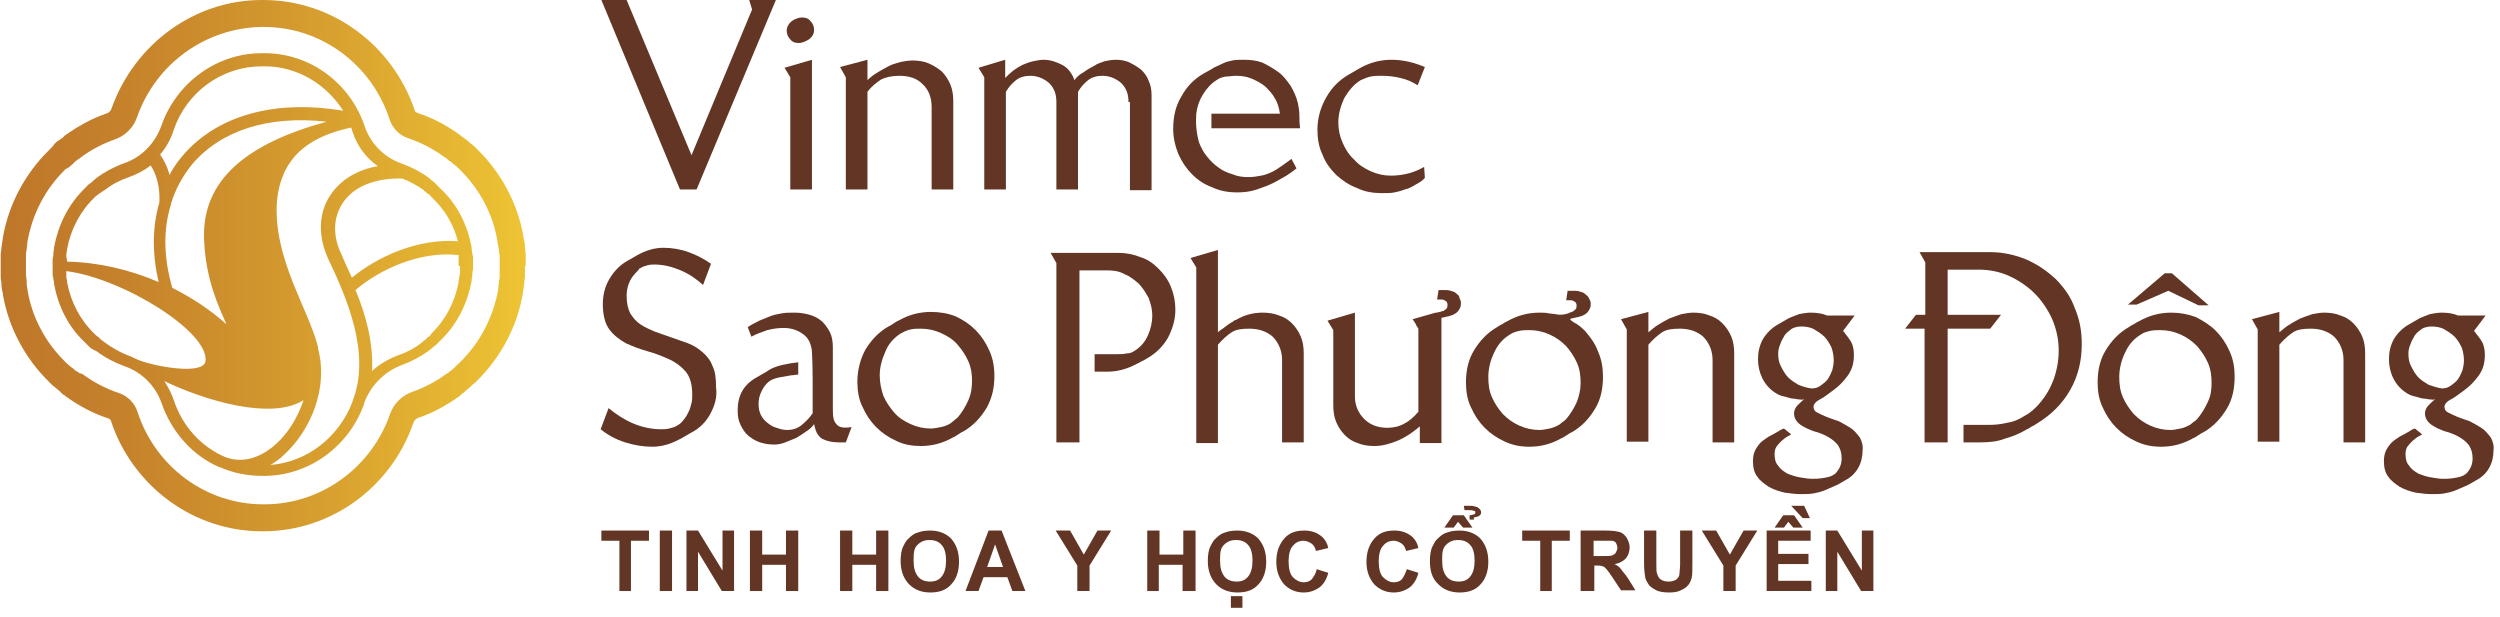 <svg width="223" height="55" viewBox="0 0 223 55" fill="none" xmlns="http://www.w3.org/2000/svg">
<g clip-path="url(#clip0_1665_175)">
<path d="M46.89 23.662C46.89 23.402 46.89 23.142 46.89 22.947C46.89 22.882 46.89 22.817 46.89 22.687C46.89 22.492 46.825 22.232 46.825 22.037V21.972C46.825 21.712 46.761 21.452 46.697 21.192V21.127C46.182 18.137 44.703 15.407 42.58 13.326C42.516 13.261 42.516 13.261 42.452 13.196C42.323 13.066 42.194 12.936 42.001 12.806C41.873 12.741 41.808 12.611 41.68 12.546C41.615 12.481 41.551 12.416 41.422 12.351C41.358 12.286 41.294 12.221 41.23 12.221C41.165 12.156 41.165 12.156 41.101 12.091C39.943 11.246 38.657 10.531 37.242 10.076C37.113 10.011 36.984 9.946 36.984 9.816C34.99 3.965 29.587 0 23.477 0H23.413H23.348C17.366 0 12.028 3.9 9.97 9.621C9.905 9.881 9.712 10.076 9.455 10.141C8.104 10.596 6.882 11.311 5.789 12.091C5.724 12.091 5.724 12.156 5.66 12.221C5.596 12.286 5.531 12.351 5.467 12.351C5.403 12.416 5.339 12.481 5.21 12.546C5.081 12.611 4.953 12.741 4.888 12.806C4.76 13.001 4.631 13.131 4.502 13.261C4.438 13.326 4.438 13.326 4.374 13.391C2.251 15.472 0.772 18.202 0.257 21.192V21.257C0.193 21.517 0.193 21.777 0.129 22.037V22.102C0.129 22.297 0.064 22.557 0.064 22.752C0.064 22.817 0.064 22.882 0.064 23.012C0.064 23.207 0.064 23.467 0.064 23.662C0.064 23.662 0.064 23.662 0.064 23.727C0.064 23.727 0.064 23.727 0.064 23.793C0.064 23.988 0.064 24.247 0.064 24.442C0.064 24.508 0.064 24.573 0.064 24.703C0.064 24.898 0.129 25.158 0.129 25.353V25.418C0.129 25.678 0.193 25.938 0.257 26.198V26.263C0.772 29.253 2.251 31.983 4.374 34.063C4.438 34.129 4.438 34.129 4.502 34.194C4.631 34.324 4.76 34.454 4.953 34.584C5.081 34.714 5.21 34.779 5.339 34.909C5.403 34.974 5.467 35.039 5.531 35.104C5.596 35.169 5.66 35.234 5.724 35.234C5.724 35.234 5.789 35.234 5.789 35.299C6.947 36.144 8.233 36.859 9.648 37.314C9.777 37.379 9.905 37.444 9.905 37.574C11.835 43.359 17.238 47.39 23.348 47.39H23.413H23.477C29.523 47.39 34.862 43.489 36.856 37.769C36.92 37.509 37.113 37.314 37.37 37.249C38.721 36.794 39.943 36.079 41.036 35.299C41.101 35.234 41.101 35.234 41.165 35.169C41.23 35.104 41.294 35.039 41.358 35.039C41.422 34.974 41.487 34.909 41.551 34.844C41.68 34.714 41.808 34.649 41.937 34.519C42.066 34.389 42.194 34.258 42.387 34.129C42.452 34.063 42.452 34.063 42.516 33.998C44.639 31.918 46.118 29.188 46.632 26.198V26.133C46.697 25.873 46.697 25.613 46.761 25.353V25.288C46.761 25.093 46.825 24.833 46.825 24.637C46.825 24.573 46.825 24.508 46.825 24.378C46.825 24.183 46.825 23.922 46.825 23.727C46.89 23.727 46.89 23.727 46.89 23.662C46.89 23.727 46.89 23.727 46.89 23.662ZM44.574 23.727C44.574 23.922 44.574 24.117 44.574 24.312V24.508C44.574 24.703 44.574 24.898 44.51 25.028V25.093C44.51 25.288 44.446 25.483 44.446 25.743V25.808C43.995 28.278 42.837 30.553 41.036 32.308L40.908 32.438C40.779 32.568 40.651 32.633 40.586 32.763C40.458 32.828 40.393 32.958 40.265 33.023L39.943 33.283L39.814 33.348C38.85 34.063 37.821 34.584 36.727 34.974C35.827 35.299 35.119 36.014 34.797 36.924C33.125 41.734 28.623 44.985 23.606 44.985H23.477C18.396 44.985 13.893 41.669 12.285 36.794C12.028 35.949 11.385 35.299 10.549 35.039C9.391 34.649 8.297 34.063 7.332 33.348L7.075 33.283C7.075 33.283 6.947 33.153 6.882 33.153C6.818 33.088 6.754 33.088 6.689 33.023C6.561 32.893 6.496 32.828 6.368 32.763C6.239 32.633 6.11 32.568 5.982 32.438L5.853 32.308C4.052 30.553 2.83 28.278 2.444 25.808V25.743C2.38 25.548 2.38 25.353 2.38 25.093V25.028C2.38 24.898 2.315 24.703 2.315 24.508V24.312C2.315 24.117 2.315 23.922 2.315 23.727V23.597C2.315 23.402 2.315 23.207 2.315 23.012V22.817C2.315 22.622 2.315 22.427 2.38 22.297V22.232C2.38 22.037 2.444 21.842 2.444 21.582C2.894 19.047 4.052 16.837 5.853 15.082L6.11 14.951C6.239 14.822 6.368 14.757 6.496 14.627C6.561 14.562 6.689 14.431 6.754 14.367C6.818 14.302 7.139 14.107 7.139 14.107L7.204 14.041C8.169 13.326 9.198 12.806 10.291 12.416C11.192 12.091 11.899 11.376 12.221 10.466C13.893 5.656 18.396 2.47 23.348 2.405H23.477H23.541C28.623 2.405 33.125 5.721 34.733 10.596C34.99 11.441 35.634 12.091 36.47 12.351C37.627 12.741 38.721 13.326 39.686 14.041L39.814 14.107L39.943 14.236C40.007 14.302 40.072 14.367 40.136 14.367C40.265 14.431 40.329 14.562 40.458 14.627C40.586 14.757 40.715 14.822 40.844 14.951L40.972 15.082C42.773 16.837 43.995 19.112 44.381 21.582V21.647C44.446 21.842 44.446 22.102 44.51 22.297V22.362C44.51 22.557 44.574 22.687 44.574 22.882C44.574 22.947 44.574 23.012 44.574 23.077C44.574 23.272 44.574 23.467 44.574 23.662V23.727ZM42.194 23.207C42.194 23.142 42.194 23.142 42.194 23.077C42.194 22.947 42.194 22.752 42.13 22.687V22.622C42.13 22.492 42.066 22.297 42.066 22.102V22.037C41.68 20.022 40.779 18.202 39.3 16.837L39.171 16.707C39.107 16.642 38.978 16.512 38.914 16.447C38.85 16.382 38.785 16.317 38.721 16.252L38.657 16.187C38.592 16.187 38.592 16.122 38.528 16.122L38.335 15.927C37.563 15.342 36.663 14.886 35.762 14.562C34.283 14.041 33.061 12.806 32.546 11.311C31.26 7.411 27.658 4.745 23.606 4.745H23.541H23.348C19.36 4.745 15.758 7.346 14.408 11.181C13.829 12.806 12.607 14.041 11.063 14.562C10.163 14.886 9.326 15.342 8.619 15.862L8.169 16.252C8.104 16.317 8.04 16.382 7.976 16.382C7.911 16.447 7.783 16.577 7.718 16.642L7.59 16.772C6.11 18.202 5.21 20.022 4.824 22.037V22.102C4.824 22.297 4.76 22.427 4.76 22.557V22.622C4.76 22.752 4.76 22.882 4.695 23.077V23.272C4.695 23.402 4.695 23.597 4.695 23.662V23.727C4.695 23.858 4.695 23.988 4.695 24.183V24.378C4.695 24.508 4.695 24.703 4.76 24.768V24.833C4.76 24.963 4.824 25.158 4.824 25.288V25.353C5.21 27.368 6.11 29.188 7.59 30.553L7.718 30.683C7.783 30.748 7.911 30.878 7.976 30.943C8.04 31.008 8.104 31.073 8.233 31.138C8.297 31.138 8.297 31.203 8.362 31.203C8.362 31.203 8.426 31.268 8.49 31.268L8.619 31.333C9.391 31.918 10.291 32.373 11.192 32.698C12.671 33.218 13.893 34.454 14.408 35.949C15.308 38.549 17.174 40.629 19.553 41.669H19.618C20.776 42.189 22.062 42.449 23.413 42.449H23.541C27.529 42.449 31.131 39.849 32.482 36.014V35.949C33.061 34.389 34.283 33.153 35.827 32.568C36.727 32.243 37.563 31.788 38.271 31.268L38.657 30.943C38.721 30.878 38.785 30.813 38.914 30.748C38.978 30.683 39.107 30.553 39.171 30.488L39.3 30.358C40.779 28.928 41.68 27.108 42.066 25.093V25.028C42.066 24.833 42.13 24.703 42.13 24.573V24.508C42.13 24.378 42.13 24.247 42.194 24.052V23.858C42.194 23.662 42.194 23.532 42.194 23.402V23.337C42.194 23.532 42.194 23.402 42.194 23.207ZM37.821 17.032C37.885 17.032 37.885 17.097 37.949 17.097L38.013 17.162C38.078 17.227 38.142 17.292 38.206 17.292C38.271 17.357 38.399 17.422 38.464 17.552L38.592 17.682C39.686 18.722 40.458 20.022 40.844 21.517C37.242 21.257 33.704 22.882 31.388 24.768C31.067 24.052 30.745 23.402 30.488 22.752C29.652 21.062 29.716 19.437 30.552 18.137C31.517 16.642 33.447 15.862 35.891 15.927C36.598 16.187 37.242 16.577 37.821 16.967V17.032ZM18.203 21.322C18.331 24.963 19.553 27.433 20.197 28.928C18.846 27.693 17.174 26.588 15.373 25.678C14.601 23.077 14.536 20.477 15.244 18.267V18.202C15.63 16.902 16.273 15.732 17.109 14.691C19.682 11.636 23.927 10.271 29.137 10.856C21.998 12.806 18.01 16.057 18.203 21.322ZM15.501 11.571C16.659 8.191 19.811 5.916 23.348 5.916H23.541H23.606C26.5 5.916 29.073 7.476 30.617 9.881C24.442 8.841 19.296 10.336 16.273 13.911C15.823 14.431 15.437 15.017 15.115 15.602C14.922 14.822 14.601 14.236 14.279 13.781C14.794 13.196 15.244 12.416 15.501 11.571ZM5.917 22.752V22.687C5.917 22.557 5.982 22.427 5.982 22.297V22.232C6.303 20.477 7.139 18.852 8.426 17.617L8.49 17.552C8.555 17.487 8.619 17.422 8.748 17.357C8.812 17.292 8.876 17.227 8.94 17.227L9.198 17.032L9.326 16.967C9.97 16.447 10.742 16.057 11.513 15.797C12.221 15.537 12.864 15.212 13.443 14.757C14.022 15.667 14.279 16.772 14.215 18.072C13.572 20.217 13.572 22.687 14.15 25.158C11.578 24.052 8.812 23.402 5.982 23.337V23.207C5.917 23.012 5.917 22.882 5.917 22.752ZM9.262 30.488L9.198 30.423C9.133 30.358 9.133 30.358 9.069 30.358L9.005 30.293C8.94 30.228 8.876 30.163 8.812 30.098C8.748 30.033 8.619 29.968 8.555 29.903L8.426 29.773C7.139 28.538 6.303 26.913 5.982 25.158V25.093C5.982 24.963 5.917 24.833 5.917 24.703V24.637C5.917 24.508 5.917 24.442 5.917 24.312V24.183C10.999 24.833 18.717 29.643 18.331 32.243C18.074 33.478 13.829 32.698 12.35 32.113C12.092 31.983 11.899 31.918 11.642 31.788C10.742 31.463 9.97 31.008 9.262 30.488ZM15.501 35.689C15.308 35.104 14.987 34.519 14.665 33.998C18.331 35.754 24.249 37.509 27.079 35.689C26.564 37.249 25.664 38.679 24.635 39.589C23.799 40.369 22.062 41.539 20.068 40.759C17.945 39.849 16.273 38.029 15.501 35.689ZM24.12 41.474C24.57 41.214 25.021 40.889 25.407 40.499C27.658 38.419 29.33 34.649 28.365 31.073V31.008V30.943C27.465 27.433 24.377 23.077 24.699 18.007C25.085 13.651 28.044 12.091 31.324 11.376C31.388 11.506 31.388 11.636 31.453 11.766C31.839 13.001 32.675 14.107 33.704 14.822C31.839 15.147 30.359 16.057 29.459 17.422C28.365 19.047 28.365 21.192 29.33 23.207C30.874 26.458 33.125 31.528 31.453 35.754V35.819C30.231 39.004 27.401 41.214 24.12 41.474ZM41.036 23.727C41.036 23.858 41.036 23.988 41.036 24.117V24.247C41.036 24.378 41.036 24.508 40.972 24.637V24.703C40.972 24.833 40.908 24.963 40.908 25.093V25.158C40.586 26.913 39.75 28.538 38.464 29.773L38.399 29.903C38.335 29.968 38.271 30.033 38.142 30.098C38.078 30.163 38.013 30.228 37.949 30.293L37.692 30.488L37.627 30.553C36.984 31.073 36.212 31.463 35.441 31.723C34.604 32.048 33.833 32.503 33.189 33.088C33.318 30.553 32.611 28.018 31.71 25.873C33.833 24.052 37.435 22.362 40.908 22.752V22.817C40.908 22.947 40.908 23.077 40.908 23.207V23.272C40.908 23.402 40.908 23.532 40.908 23.662V23.727H41.036Z" fill="url(#paint0_linear_1665_175)"/>
<path d="M60.654 16.902L53.643 0H55.895L61.683 13.846L67.086 0.845L66.829 0H69.209L62.134 16.902H60.654Z" fill="#623524"/>
<path d="M70.495 6.891L69.981 6.046L72.425 5.331V16.902H70.495V6.891ZM72.168 3.51C71.846 3.705 71.524 3.835 71.267 3.835C70.945 3.835 70.688 3.77 70.495 3.51C70.302 3.315 70.174 3.055 70.174 2.73C70.174 2.405 70.367 2.08 70.624 1.885C70.881 1.69 71.267 1.56 71.524 1.56C71.846 1.56 72.103 1.625 72.296 1.885C72.489 2.08 72.618 2.34 72.618 2.665C72.618 2.99 72.489 3.25 72.168 3.51Z" fill="#623524"/>
<path d="M83.102 9.556C83.102 8.711 82.845 7.996 82.266 7.476C81.752 6.956 81.044 6.761 80.208 6.761C79.565 6.761 78.986 6.891 78.6 7.086C78.214 7.346 77.764 7.671 77.378 8.191V16.902H75.448V6.891L74.934 5.981L77.378 5.331V7.151C77.635 6.891 77.892 6.696 78.214 6.501C78.536 6.306 78.857 6.111 79.243 5.916C79.565 5.721 79.951 5.656 80.337 5.526C80.722 5.461 81.044 5.396 81.366 5.396C81.88 5.396 82.395 5.461 82.845 5.656C83.295 5.851 83.681 6.111 84.003 6.371C84.324 6.696 84.582 7.086 84.775 7.541C84.968 7.996 85.032 8.516 85.032 9.036V16.902H83.102V9.556Z" fill="#623524"/>
<path d="M100.662 9.101C100.662 8.386 100.469 7.866 100.018 7.411C99.568 7.021 98.989 6.761 98.346 6.761C97.832 6.761 97.381 6.891 97.06 7.151C96.738 7.411 96.416 7.736 96.159 8.191V16.902H94.23V9.101C94.23 8.386 94.037 7.866 93.586 7.411C93.136 7.021 92.557 6.761 91.914 6.761C91.4 6.761 90.949 6.891 90.628 7.151C90.306 7.411 89.984 7.736 89.727 8.191V16.902H87.797V6.891L87.283 6.046L89.663 5.331V6.956C89.856 6.761 90.049 6.566 90.37 6.306C90.628 6.111 90.949 5.916 91.207 5.786C91.528 5.656 91.85 5.526 92.171 5.461C92.493 5.396 92.814 5.331 93.072 5.331C93.715 5.331 94.23 5.526 94.744 5.786C95.259 6.046 95.645 6.566 95.838 7.151C96.031 6.891 96.288 6.631 96.674 6.436C96.995 6.176 97.317 6.046 97.639 5.851C97.896 5.656 98.218 5.591 98.539 5.461C98.861 5.396 99.182 5.331 99.504 5.331C99.954 5.331 100.404 5.396 100.79 5.591C101.176 5.786 101.498 5.981 101.819 6.241C102.077 6.501 102.334 6.826 102.463 7.216C102.656 7.606 102.72 8.061 102.72 8.516V16.967H100.79V9.101H100.662Z" fill="#623524"/>
<path d="M126.197 16.512C125.876 16.707 125.618 16.837 125.297 16.902C124.975 17.032 124.718 17.097 124.396 17.162C124.075 17.227 123.689 17.227 123.238 17.227C122.467 17.227 121.695 17.097 121.052 16.772C120.344 16.512 119.765 16.122 119.186 15.602C118.672 15.082 118.221 14.496 117.964 13.781C117.643 13.131 117.514 12.351 117.514 11.571C117.514 10.596 117.771 9.621 118.286 8.711C118.8 7.801 119.444 7.151 120.344 6.631L121.245 6.111C122.145 5.591 123.11 5.331 124.139 5.331C125.168 5.331 126.197 5.591 127.098 5.981L126.455 7.606C125.94 7.281 125.49 7.086 124.911 6.956C124.396 6.826 123.817 6.761 123.238 6.761C122.917 6.761 122.595 6.761 122.274 6.826C121.952 6.891 121.695 7.021 121.373 7.151C120.73 7.541 120.28 8.126 119.894 8.776C119.572 9.491 119.379 10.206 119.379 10.921C119.379 11.571 119.508 12.156 119.765 12.741C120.022 13.326 120.344 13.846 120.794 14.236C121.18 14.691 121.695 15.017 122.274 15.277C122.853 15.537 123.431 15.667 124.075 15.667C124.589 15.667 125.104 15.602 125.618 15.472C126.133 15.342 126.583 15.147 127.033 14.886L127.098 15.862C126.84 16.187 126.519 16.317 126.197 16.512Z" fill="#623524"/>
<path d="M115.906 10.271C115.906 9.946 115.841 9.556 115.777 9.231C115.649 8.646 115.391 8.126 115.134 7.671C114.812 7.216 114.491 6.761 114.04 6.436C113.59 6.111 113.14 5.851 112.625 5.591C112.111 5.396 111.532 5.331 110.953 5.331C110.567 5.331 110.246 5.331 109.924 5.396C109.602 5.461 109.345 5.526 109.088 5.656C108.831 5.786 108.509 5.916 108.252 6.046C107.994 6.241 107.673 6.371 107.351 6.566C106.451 7.086 105.807 7.801 105.357 8.646C104.843 9.491 104.65 10.466 104.65 11.506C104.65 12.351 104.843 13.066 105.1 13.716C105.422 14.431 105.807 15.017 106.322 15.537C106.837 16.057 107.415 16.447 108.123 16.707C108.831 17.032 109.538 17.162 110.374 17.162C110.953 17.162 111.532 17.097 112.111 16.902C112.69 16.707 113.204 16.512 113.719 16.252C114.04 16.057 114.426 15.862 114.748 15.667C115.07 15.472 115.327 15.277 115.649 15.017L115.198 14.171C114.877 14.431 114.555 14.627 114.298 14.822C114.04 15.017 113.719 15.212 113.462 15.342C113.14 15.472 112.883 15.602 112.497 15.667C112.175 15.732 111.789 15.797 111.339 15.797C110.824 15.797 110.374 15.732 109.924 15.537C109.474 15.407 109.023 15.212 108.702 14.951C108.316 14.691 107.994 14.367 107.673 13.976C107.351 13.586 107.158 13.196 106.965 12.741C106.708 11.831 106.644 10.986 106.708 10.141C106.772 9.556 106.965 8.971 107.287 8.451C107.608 7.931 107.994 7.476 108.509 7.151C108.766 6.956 109.023 6.891 109.345 6.826C109.667 6.826 109.924 6.761 110.246 6.761C110.76 6.761 111.21 6.826 111.661 7.021C112.111 7.216 112.497 7.411 112.883 7.736C113.204 8.061 113.526 8.386 113.719 8.776C113.976 9.166 114.105 9.686 114.169 10.141H108.059V11.441H115.97C115.906 10.986 115.906 10.661 115.906 10.271Z" fill="#623524"/>
<path d="M193.412 25.938L196.114 27.238H197.014L193.734 24.378H193.091L189.81 27.173H190.582L193.412 25.938Z" fill="#623524"/>
<path d="M197.657 29.513C197.143 28.993 196.5 28.603 195.857 28.278C195.149 28.018 194.441 27.888 193.67 27.888C192.64 27.888 191.676 28.148 190.775 28.668C190.582 28.733 190.454 28.863 190.325 28.928C190.132 28.993 190.003 29.123 189.875 29.188C188.974 29.708 188.331 30.423 187.816 31.268C187.302 32.113 187.109 33.088 187.109 34.129C187.109 34.909 187.238 35.689 187.559 36.339C187.881 37.054 188.267 37.639 188.781 38.159C189.296 38.679 189.875 39.069 190.582 39.394C191.29 39.719 191.997 39.849 192.769 39.849C193.798 39.849 194.763 39.589 195.664 39.069C195.857 39.004 195.985 38.874 196.114 38.809C196.242 38.744 196.371 38.614 196.564 38.549C197.465 38.029 198.108 37.314 198.622 36.469C199.137 35.624 199.33 34.649 199.33 33.608C199.33 32.763 199.201 32.048 198.88 31.333C198.558 30.618 198.172 30.033 197.657 29.513ZM196.95 35.819C196.693 36.404 196.371 36.924 195.985 37.379C195.921 37.444 195.792 37.574 195.664 37.639C195.535 37.769 195.406 37.834 195.342 37.899C195.085 38.029 194.827 38.159 194.506 38.224C194.184 38.289 193.863 38.354 193.605 38.354C192.962 38.354 192.383 38.224 191.804 37.964C191.225 37.704 190.775 37.379 190.325 36.924C189.939 36.469 189.617 36.014 189.36 35.429C189.103 34.844 189.039 34.258 189.039 33.608C189.039 32.893 189.231 32.113 189.553 31.463C189.875 30.748 190.325 30.228 190.968 29.838C191.225 29.643 191.547 29.578 191.804 29.513C192.126 29.448 192.383 29.448 192.705 29.448C193.348 29.448 193.927 29.578 194.506 29.838C195.085 30.098 195.535 30.423 195.985 30.878C196.371 31.333 196.693 31.788 196.95 32.373C197.207 32.958 197.272 33.544 197.272 34.194C197.272 34.714 197.207 35.299 196.95 35.819Z" fill="#623524"/>
<path d="M209.943 28.863C209.621 28.538 209.235 28.278 208.785 28.148C208.335 27.953 207.82 27.888 207.306 27.888C206.984 27.888 206.662 27.953 206.276 28.018C205.891 28.148 205.505 28.278 205.183 28.408C204.797 28.603 204.476 28.798 204.154 28.993C203.832 29.188 203.575 29.448 203.318 29.643V27.823L200.874 28.473L201.388 29.383V39.394H203.318V30.748C203.768 30.228 204.154 29.903 204.54 29.643C204.926 29.383 205.44 29.318 206.148 29.318C206.984 29.318 207.692 29.578 208.206 30.033C208.721 30.553 209.042 31.268 209.042 32.113V39.459H210.972V31.528C210.972 31.008 210.908 30.488 210.715 30.033C210.522 29.578 210.264 29.188 209.943 28.863Z" fill="#623524"/>
<path d="M183.378 24.898C182.606 24.183 181.77 23.597 180.741 23.142C179.776 22.752 178.683 22.492 177.589 22.492H171.222L171.736 23.402V28.083H170.9L169.935 29.318H171.672V39.459H173.73V29.318H177.525L178.49 28.083H173.73V24.052H176.496C177.461 24.052 178.426 24.247 179.262 24.637C180.098 25.028 180.87 25.548 181.513 26.198C182.156 26.848 182.671 27.628 183.057 28.473C183.443 29.383 183.636 30.293 183.636 31.268C183.636 31.853 183.571 32.438 183.443 32.958C183.314 33.544 183.121 34.063 182.864 34.584C182.606 35.104 182.285 35.559 181.899 36.014C181.513 36.469 181.063 36.859 180.548 37.119C180.034 37.444 179.583 37.639 179.069 37.704C178.554 37.834 177.975 37.899 177.461 37.899H175.145V39.459H176.689C177.397 39.459 178.168 39.394 178.812 39.134C179.519 38.939 180.162 38.679 180.806 38.289C180.998 38.224 181.127 38.094 181.256 38.029C181.449 37.964 181.577 37.834 181.706 37.769C182.992 36.989 183.957 36.014 184.665 34.779C185.372 33.544 185.694 32.178 185.694 30.683C185.694 29.513 185.501 28.473 185.051 27.433C184.729 26.523 184.15 25.678 183.378 24.898Z" fill="#623524"/>
<path d="M222.164 39.004C221.906 38.679 221.649 38.354 221.328 38.159C221.006 37.964 220.684 37.769 220.298 37.574C219.913 37.444 219.527 37.314 219.205 37.184C218.883 37.054 218.626 36.924 218.369 36.794C218.112 36.664 218.047 36.469 218.047 36.274C218.047 36.079 218.24 35.819 218.626 35.624C219.012 35.429 219.398 35.104 219.848 34.779C220.298 34.454 220.684 34.063 221.07 33.544C221.456 33.023 221.649 32.438 221.649 31.658C221.649 31.268 221.585 30.813 221.392 30.488C221.199 30.163 220.942 29.838 220.684 29.513L221.714 28.148H219.269C218.819 27.953 218.305 27.888 217.79 27.888C217.468 27.888 217.082 27.953 216.761 28.018C216.439 28.148 216.053 28.278 215.796 28.408L214.896 28.928C214.317 29.253 213.866 29.708 213.545 30.228C213.223 30.813 213.095 31.398 213.095 32.048C213.095 32.633 213.223 33.218 213.48 33.739C213.738 34.258 214.124 34.714 214.638 35.039C214.831 35.169 215.088 35.299 215.41 35.364C215.732 35.429 215.989 35.559 216.246 35.559C216.439 35.559 216.568 35.624 216.696 35.624C216.889 35.624 217.018 35.689 217.147 35.624H217.211C217.018 35.754 216.825 35.949 216.632 36.144C216.439 36.339 216.311 36.599 216.311 36.859C216.311 37.639 216.954 37.964 217.468 38.224C217.79 38.354 218.047 38.484 218.369 38.549C218.755 38.679 219.076 38.809 219.398 39.004C219.72 39.199 219.977 39.394 220.234 39.719C220.427 40.044 220.556 40.369 220.556 40.889C220.556 41.214 220.491 41.474 220.363 41.734C220.17 42.059 220.041 42.254 219.784 42.384C219.591 42.514 219.269 42.579 218.883 42.644C218.497 42.709 218.176 42.709 217.919 42.709C217.597 42.709 217.211 42.644 216.825 42.579C216.439 42.514 216.053 42.384 215.732 42.254C215.41 42.059 215.088 41.864 214.896 41.539C214.638 41.279 214.574 40.889 214.574 40.499C214.574 40.174 214.638 39.914 214.896 39.654C215.088 39.394 215.346 39.199 215.603 39.004C215.86 38.874 216.053 38.744 216.053 38.744L215.41 38.224C215.41 38.224 215.153 38.289 214.896 38.484C214.574 38.679 214.317 38.809 214.059 38.939C213.802 39.134 213.545 39.264 213.352 39.459C213.159 39.654 212.966 39.914 212.837 40.174C212.709 40.434 212.644 40.759 212.644 41.149C212.644 41.734 212.773 42.189 213.03 42.514C213.287 42.904 213.673 43.164 214.059 43.425C214.51 43.684 214.96 43.815 215.474 43.944C215.989 44.01 216.439 44.075 216.889 44.075C217.34 44.075 217.726 44.075 218.047 44.01C218.369 43.944 218.69 43.88 219.012 43.749C219.334 43.62 219.591 43.489 219.913 43.359C220.234 43.23 220.556 43.034 220.877 42.839C221.392 42.579 221.778 42.189 222.035 41.734C222.292 41.279 222.421 40.759 222.421 40.174C222.485 39.784 222.357 39.329 222.164 39.004ZM216.632 34.324C216.311 34.129 215.989 33.934 215.732 33.673C215.474 33.413 215.281 33.088 215.088 32.698C214.896 32.373 214.831 31.983 214.831 31.528C214.831 31.268 214.896 30.943 215.024 30.683C215.088 30.423 215.281 30.163 215.41 29.903C215.603 29.643 215.796 29.513 216.053 29.318C216.311 29.188 216.568 29.123 216.889 29.123C217.275 29.123 217.726 29.188 218.047 29.383C218.369 29.578 218.69 29.773 218.948 30.033C219.205 30.293 219.398 30.618 219.591 31.008C219.72 31.398 219.784 31.788 219.784 32.178C219.784 32.438 219.72 32.763 219.655 33.023C219.527 33.348 219.398 33.608 219.269 33.803C219.076 34.063 218.883 34.194 218.626 34.389C218.369 34.584 218.112 34.649 217.79 34.649C217.404 34.584 217.018 34.454 216.632 34.324Z" fill="#623524"/>
<path d="M115.263 28.863C114.941 28.538 114.555 28.278 114.105 28.148C113.655 27.953 113.14 27.888 112.626 27.888C111.79 27.888 111.018 28.083 110.246 28.538C110.181 28.538 110.053 28.603 109.924 28.733C109.731 28.798 109.603 28.928 109.41 29.058C109.217 29.188 109.088 29.318 108.959 29.383C108.766 29.513 108.702 29.578 108.638 29.643V22.297L106.194 23.012L106.708 23.858V39.524H108.638V30.748C109.088 30.228 109.474 29.903 109.86 29.643C110.246 29.383 110.76 29.318 111.468 29.318C112.304 29.318 113.012 29.578 113.526 30.033C114.041 30.553 114.362 31.268 114.362 32.113V39.459H116.292V31.528C116.292 31.008 116.228 30.488 116.035 30.033C115.842 29.578 115.584 29.188 115.263 28.863Z" fill="#623524"/>
<path d="M141.377 29.513C141.055 29.188 140.734 28.928 140.348 28.733C140.284 28.668 139.898 28.473 140.155 28.408C140.284 28.408 140.67 28.278 140.798 28.278C140.927 28.213 141.055 28.213 141.184 28.148C141.313 28.083 141.441 28.018 141.57 27.888C141.699 27.758 141.763 27.628 141.827 27.498C141.892 27.368 141.892 27.173 141.892 27.043C141.892 26.913 141.827 26.783 141.763 26.653C141.699 26.523 141.634 26.393 141.506 26.328C141.377 26.198 141.313 26.133 141.12 26.068C140.927 26.003 140.734 25.938 140.477 25.938C140.219 25.938 140.026 25.938 139.833 25.938L139.705 26.783C139.833 26.783 139.898 26.783 140.026 26.783C140.155 26.783 140.284 26.783 140.348 26.848C140.477 26.913 140.605 26.978 140.605 27.108C140.67 27.238 140.605 27.368 140.605 27.498C140.541 27.563 140.541 27.628 140.412 27.693C140.348 27.758 140.284 27.823 140.155 27.823C140.091 27.888 139.962 27.888 139.898 27.953C139.833 27.953 139.705 28.018 139.64 28.018C139.062 28.148 138.933 28.018 138.161 27.953C137.904 27.888 137.582 27.888 137.325 27.888C136.296 27.888 135.331 28.148 134.43 28.668C134.237 28.733 134.109 28.863 133.98 28.928C133.787 28.993 133.659 29.123 133.53 29.188C132.629 29.708 131.986 30.423 131.472 31.268C130.957 32.113 130.764 33.088 130.764 34.129C130.764 34.909 130.893 35.689 131.214 36.339C131.536 37.054 131.922 37.639 132.436 38.159C132.951 38.679 133.53 39.069 134.237 39.394C134.945 39.719 135.653 39.849 136.424 39.849C137.454 39.849 138.418 39.589 139.319 39.069C139.512 39.004 139.64 38.874 139.769 38.809C139.898 38.744 140.026 38.614 140.219 38.549C141.12 38.029 141.763 37.314 142.278 36.469C142.792 35.624 142.985 34.649 142.985 33.608C142.985 32.763 142.856 32.048 142.535 31.333C142.278 30.618 141.827 30.033 141.377 29.513ZM140.67 35.819C140.412 36.404 140.091 36.924 139.705 37.379C139.64 37.444 139.512 37.574 139.383 37.639C139.254 37.769 139.126 37.834 139.062 37.899C138.804 38.029 138.547 38.159 138.225 38.224C137.904 38.289 137.582 38.354 137.325 38.354C136.682 38.354 136.103 38.224 135.524 37.964C134.945 37.704 134.495 37.379 134.045 36.924C133.659 36.469 133.337 36.014 133.08 35.429C132.822 34.844 132.758 34.258 132.758 33.608C132.758 32.893 132.951 32.113 133.273 31.463C133.594 30.748 134.045 30.228 134.688 29.838C134.945 29.643 135.267 29.578 135.524 29.513C135.845 29.448 136.103 29.448 136.424 29.448C137.068 29.448 137.646 29.578 138.225 29.838C138.804 30.098 139.254 30.423 139.705 30.878C140.091 31.333 140.412 31.788 140.67 32.373C140.927 32.958 140.991 33.544 140.991 34.194C140.991 34.714 140.863 35.299 140.67 35.819Z" fill="#623524"/>
<path d="M153.662 28.863C153.341 28.538 152.955 28.278 152.504 28.148C152.054 27.953 151.54 27.888 151.025 27.888C150.703 27.888 150.382 27.953 149.996 28.018C149.61 28.148 149.224 28.278 148.903 28.408C148.517 28.603 148.195 28.798 147.873 28.993C147.552 29.188 147.294 29.448 147.037 29.643V27.823L144.593 28.473L145.108 29.383V39.394H147.037V30.748C147.487 30.228 147.873 29.903 148.259 29.643C148.645 29.383 149.16 29.318 149.867 29.318C150.703 29.318 151.411 29.578 151.926 30.033C152.44 30.553 152.762 31.268 152.762 32.113V39.459H154.691V31.528C154.691 31.008 154.627 30.488 154.434 30.033C154.241 29.578 153.984 29.188 153.662 28.863Z" fill="#623524"/>
<path d="M129.992 26.263C129.864 26.133 129.799 26.068 129.606 26.003C129.413 25.938 129.22 25.873 128.963 25.873C128.706 25.873 128.513 25.873 128.32 25.873L128.191 26.718C128.32 26.718 128.384 26.718 128.513 26.718C128.642 26.718 128.77 26.718 128.835 26.783C128.963 26.848 129.092 26.913 129.092 27.043C129.156 27.173 129.092 27.303 129.092 27.433C129.027 27.498 129.027 27.563 128.899 27.628C128.835 27.693 128.77 27.758 128.642 27.758C128.577 27.758 128.513 27.823 128.449 27.823L128.127 27.888H128.063L126.004 28.473C126.069 28.603 126.197 28.733 126.262 28.863C126.326 29.058 126.455 29.188 126.519 29.318V36.729C126.133 37.184 125.683 37.574 125.297 37.769C124.847 38.029 124.332 38.159 123.753 38.159C122.917 38.159 122.209 37.899 121.695 37.379C121.18 36.859 120.859 36.209 120.859 35.364V27.888L118.415 28.603L118.929 29.448V36.144C118.929 36.664 118.993 37.184 119.186 37.639C119.379 38.094 119.637 38.484 119.958 38.809C120.28 39.134 120.666 39.394 121.116 39.524C121.566 39.719 122.081 39.784 122.595 39.784C123.303 39.784 124.01 39.589 124.782 39.264C125.49 38.939 126.133 38.484 126.648 38.029V39.524H128.577V28.343C128.706 28.343 129.092 28.213 129.22 28.213C129.349 28.148 129.478 28.148 129.606 28.083C129.735 28.018 129.864 27.953 129.992 27.823C130.121 27.693 130.185 27.563 130.25 27.433C130.314 27.303 130.314 27.108 130.314 26.978C130.314 26.848 130.25 26.718 130.185 26.588C130.185 26.458 130.121 26.328 129.992 26.263Z" fill="#623524"/>
<path d="M165.883 39.004C165.626 38.679 165.369 38.354 165.047 38.159C164.725 37.964 164.404 37.769 164.018 37.574C163.632 37.444 163.246 37.314 162.924 37.184C162.603 37.054 162.346 36.924 162.088 36.794C161.831 36.664 161.767 36.469 161.767 36.274C161.767 36.079 161.96 35.819 162.346 35.624C162.732 35.429 163.117 35.104 163.568 34.779C164.018 34.454 164.404 34.063 164.79 33.544C165.176 33.023 165.369 32.438 165.369 31.658C165.369 31.268 165.304 30.813 165.111 30.488C164.918 30.163 164.661 29.838 164.404 29.513L165.433 28.148H162.989C162.539 27.953 162.024 27.888 161.509 27.888C161.188 27.888 160.802 27.953 160.48 28.018C160.159 28.148 159.773 28.278 159.515 28.408L158.615 28.928C158.036 29.253 157.586 29.708 157.264 30.228C156.943 30.813 156.814 31.398 156.814 32.048C156.814 32.633 156.943 33.218 157.2 33.739C157.457 34.258 157.843 34.714 158.358 35.039C158.551 35.169 158.808 35.299 159.13 35.364C159.451 35.429 159.708 35.559 159.966 35.559C160.159 35.559 160.287 35.624 160.416 35.624C160.609 35.624 160.738 35.689 160.866 35.624H160.931C160.738 35.754 160.545 35.949 160.352 36.144C160.159 36.339 160.03 36.599 160.03 36.859C160.03 37.639 160.673 37.964 161.188 38.224C161.509 38.354 161.767 38.484 162.088 38.549C162.474 38.679 162.796 38.809 163.117 39.004C163.439 39.199 163.696 39.394 163.954 39.719C164.147 40.044 164.275 40.369 164.275 40.889C164.275 41.214 164.211 41.474 164.082 41.734C163.889 42.059 163.761 42.254 163.503 42.384C163.31 42.514 162.989 42.579 162.603 42.644C162.217 42.709 161.895 42.709 161.638 42.709C161.316 42.709 160.931 42.644 160.545 42.579C160.159 42.514 159.773 42.384 159.451 42.254C159.13 42.059 158.808 41.864 158.615 41.539C158.358 41.279 158.293 40.889 158.293 40.499C158.293 40.174 158.358 39.914 158.615 39.654C158.808 39.394 159.065 39.199 159.323 39.004C159.58 38.874 159.773 38.744 159.773 38.744L159.13 38.224C159.13 38.224 158.872 38.289 158.615 38.484C158.293 38.679 158.036 38.809 157.779 38.939C157.522 39.134 157.264 39.264 157.071 39.459C156.878 39.654 156.685 39.914 156.557 40.174C156.428 40.434 156.364 40.759 156.364 41.149C156.364 41.734 156.492 42.189 156.75 42.514C157.007 42.904 157.393 43.164 157.779 43.425C158.229 43.684 158.679 43.815 159.194 43.944C159.708 44.01 160.159 44.075 160.609 44.075C161.059 44.075 161.445 44.075 161.767 44.01C162.088 43.944 162.41 43.88 162.732 43.749C163.053 43.62 163.31 43.489 163.632 43.359C163.954 43.23 164.275 43.034 164.597 42.839C165.111 42.579 165.497 42.189 165.755 41.734C166.012 41.279 166.141 40.759 166.141 40.174C166.205 39.784 166.076 39.329 165.883 39.004ZM160.416 34.324C160.094 34.129 159.773 33.934 159.515 33.673C159.258 33.413 159.065 33.088 158.872 32.698C158.679 32.373 158.615 31.983 158.615 31.528C158.615 31.268 158.679 30.943 158.808 30.683C158.872 30.423 159.065 30.163 159.194 29.903C159.387 29.643 159.58 29.513 159.837 29.318C160.094 29.188 160.352 29.123 160.673 29.123C161.059 29.123 161.509 29.188 161.831 29.383C162.153 29.578 162.474 29.773 162.732 30.033C162.989 30.293 163.182 30.618 163.375 31.008C163.503 31.398 163.568 31.788 163.568 32.178C163.568 32.438 163.503 32.763 163.439 33.023C163.31 33.348 163.182 33.608 163.053 33.803C162.86 34.063 162.667 34.194 162.41 34.389C162.153 34.584 161.895 34.649 161.574 34.649C161.123 34.584 160.738 34.454 160.416 34.324Z" fill="#623524"/>
<path d="M104.457 25.613C104.2 24.963 103.814 24.442 103.363 23.988C102.913 23.532 102.399 23.142 101.755 22.947C101.112 22.687 100.469 22.557 99.761 22.557H93.715L94.23 23.467V39.459H96.288V24.117H98.732C99.311 24.117 99.826 24.183 100.276 24.442C100.791 24.637 101.177 24.963 101.562 25.288C101.948 25.678 102.206 26.133 102.463 26.588C102.656 27.108 102.785 27.628 102.785 28.148C102.785 28.733 102.656 29.318 102.399 29.903C102.141 30.488 101.755 30.943 101.241 31.268C100.984 31.463 100.726 31.528 100.469 31.528C100.212 31.593 99.954 31.593 99.633 31.593H97.639V33.153H98.797C99.697 33.153 100.598 32.893 101.434 32.438C101.627 32.373 101.755 32.243 101.948 32.178C102.077 32.113 102.27 31.983 102.399 31.918C103.17 31.463 103.749 30.878 104.2 30.098C104.586 29.318 104.843 28.538 104.843 27.628C104.843 26.913 104.714 26.263 104.457 25.613Z" fill="#623524"/>
<path d="M63.356 36.924C62.97 37.639 62.391 38.224 61.619 38.614L60.719 39.134C60.333 39.329 59.947 39.524 59.497 39.654C59.046 39.784 58.596 39.849 58.21 39.849C57.374 39.849 56.602 39.719 55.766 39.459C54.93 39.199 54.222 38.809 53.579 38.289L54.287 36.404C54.994 36.989 55.702 37.444 56.474 37.769C57.245 38.094 58.081 38.289 58.982 38.289C59.175 38.289 59.432 38.289 59.69 38.224C59.947 38.159 60.204 38.094 60.397 37.964C60.654 37.834 60.847 37.639 60.976 37.444C61.169 37.249 61.298 36.989 61.426 36.729C61.555 36.469 61.619 36.209 61.684 35.949C61.748 35.689 61.748 35.429 61.748 35.169C61.748 34.324 61.555 33.608 61.169 33.153C60.783 32.698 60.269 32.308 59.69 32.048C59.111 31.788 58.468 31.528 57.76 31.333C57.052 31.138 56.409 30.878 55.83 30.618C55.251 30.293 54.737 29.903 54.351 29.383C53.965 28.863 53.772 28.083 53.772 27.108C53.772 26.328 53.965 25.548 54.351 24.898C54.737 24.247 55.251 23.662 55.959 23.272L56.859 22.752C57.567 22.362 58.339 22.102 59.175 22.102C59.947 22.102 60.719 22.232 61.426 22.492C62.134 22.752 62.777 23.077 63.42 23.532L62.713 25.418C62.134 24.898 61.491 24.442 60.719 24.117C59.947 23.793 59.175 23.597 58.403 23.597C58.21 23.597 58.017 23.597 57.76 23.662C57.503 23.727 57.31 23.793 57.117 23.922C57.052 23.922 56.988 23.988 56.924 24.117C56.795 24.247 56.731 24.312 56.731 24.312C56.152 24.898 55.895 25.613 55.895 26.393C55.895 27.043 56.023 27.563 56.216 27.953C56.474 28.343 56.731 28.668 57.117 28.928C57.503 29.188 57.953 29.383 58.403 29.578C58.918 29.773 59.368 29.903 59.883 30.098C60.397 30.293 60.847 30.423 61.362 30.618C61.877 30.813 62.262 31.073 62.648 31.398C63.034 31.723 63.356 32.113 63.549 32.633C63.806 33.153 63.87 33.739 63.87 34.519C63.999 35.429 63.742 36.209 63.356 36.924Z" fill="#623524"/>
<path d="M87.991 36.404C87.476 37.249 86.833 37.964 85.932 38.484C85.74 38.549 85.611 38.679 85.482 38.744C85.354 38.809 85.225 38.939 85.032 39.004C84.132 39.524 83.167 39.784 82.138 39.784C81.366 39.784 80.594 39.654 79.951 39.329C79.243 39.004 78.664 38.614 78.15 38.094C77.635 37.574 77.249 36.989 76.927 36.274C76.606 35.624 76.477 34.844 76.477 34.063C76.477 33.023 76.735 32.048 77.185 31.203C77.699 30.358 78.343 29.643 79.243 29.123C79.436 29.058 79.565 28.928 79.693 28.863C79.822 28.798 79.951 28.668 80.144 28.603C81.044 28.083 82.009 27.823 83.038 27.823C83.81 27.823 84.582 27.953 85.225 28.213C85.932 28.538 86.511 28.928 87.026 29.448C87.54 29.968 87.926 30.553 88.248 31.268C88.57 31.983 88.698 32.698 88.698 33.544C88.698 34.584 88.505 35.494 87.991 36.404ZM86.383 32.243C86.125 31.658 85.804 31.203 85.418 30.748C85.032 30.293 84.517 29.968 83.939 29.708C83.36 29.448 82.781 29.318 82.138 29.318C81.816 29.318 81.559 29.318 81.237 29.383C80.915 29.448 80.658 29.578 80.401 29.708C79.758 30.098 79.243 30.683 78.986 31.333C78.664 32.048 78.471 32.763 78.471 33.478C78.471 34.129 78.6 34.714 78.793 35.299C79.05 35.884 79.372 36.339 79.758 36.794C80.144 37.249 80.658 37.574 81.237 37.834C81.816 38.094 82.395 38.224 83.038 38.224C83.295 38.224 83.617 38.159 83.939 38.094C84.26 38.029 84.582 37.899 84.775 37.769C84.839 37.704 84.968 37.639 85.096 37.509C85.225 37.379 85.354 37.314 85.418 37.249C85.804 36.794 86.125 36.274 86.383 35.689C86.64 35.104 86.704 34.519 86.704 33.934C86.704 33.413 86.64 32.828 86.383 32.243Z" fill="#623524"/>
<path d="M74.612 37.834C74.355 37.574 74.29 37.184 74.29 36.534V31.008C74.29 30.488 74.226 30.033 74.033 29.643C73.84 29.253 73.583 28.928 73.326 28.668C73.004 28.408 72.682 28.213 72.232 28.083C71.782 27.953 71.332 27.888 70.881 27.888C70.431 27.888 70.045 27.888 69.724 27.953C69.338 28.018 69.016 28.083 68.695 28.213C68.373 28.343 68.051 28.473 67.73 28.603C67.408 28.798 67.022 28.928 66.701 29.188L67.022 30.033C67.472 29.773 67.923 29.643 68.437 29.448C68.952 29.318 69.402 29.253 69.917 29.253C70.56 29.253 71.139 29.448 71.589 29.773C72.103 30.098 72.361 30.683 72.425 31.333C72.489 32.568 72.489 33.934 72.489 33.934V36.859C72.232 37.249 71.91 37.574 71.525 37.899C71.139 38.224 70.688 38.354 70.238 38.354C69.917 38.354 69.595 38.289 69.273 38.159C68.952 38.094 68.695 37.899 68.437 37.704C68.18 37.509 67.987 37.249 67.858 36.989C67.73 36.729 67.665 36.404 67.665 36.014C67.665 35.689 67.73 35.299 67.923 34.909C68.116 34.519 68.309 34.258 68.63 33.998C68.823 33.868 69.145 33.739 69.466 33.673C69.788 33.608 70.174 33.544 70.56 33.478C70.753 33.478 71.01 33.413 71.203 33.413V32.308C70.946 32.373 70.624 32.373 70.367 32.438C69.595 32.568 68.887 32.763 68.373 33.153L67.472 33.673C66.315 34.324 65.8 35.299 65.8 36.599C65.8 37.119 65.864 37.509 66.057 37.899C66.25 38.289 66.443 38.614 66.765 38.874C67.087 39.134 67.408 39.329 67.794 39.459C68.18 39.589 68.63 39.654 69.08 39.654C69.402 39.654 69.724 39.589 70.045 39.459C70.367 39.329 70.688 39.199 71.01 39.069C71.332 38.874 71.653 38.679 71.91 38.484C72.232 38.289 72.425 38.094 72.618 37.834C72.747 38.484 72.94 38.874 73.326 39.134C73.712 39.329 74.162 39.459 74.805 39.459H75.448L75.963 38.094C75.191 38.224 74.805 38.094 74.612 37.834Z" fill="#623524"/>
<path d="M55.251 52.72V48.235H53.643V47.325H57.889V48.235H56.281V52.72H55.251Z" fill="#623524"/>
<path d="M58.853 52.72V47.325H59.947V52.72H58.853Z" fill="#623524"/>
<path d="M61.233 52.72V47.325H62.262L64.449 50.9V47.325H65.478V52.72H64.385L62.262 49.21V52.72H61.233Z" fill="#623524"/>
<path d="M66.893 52.72V47.325H67.987V49.47H70.109V47.325H71.203V52.72H70.109V50.38H67.987V52.72H66.893Z" fill="#623524"/>
<path d="M74.934 52.72V47.325H76.027V49.47H78.15V47.325H79.243V52.72H78.15V50.38H76.027V52.72H74.934Z" fill="#623524"/>
<path d="M80.336 50.055C80.336 49.535 80.401 49.015 80.594 48.69C80.722 48.43 80.851 48.17 81.108 47.975C81.301 47.78 81.558 47.585 81.816 47.52C82.137 47.39 82.523 47.325 82.974 47.325C83.745 47.325 84.389 47.585 84.839 48.04C85.289 48.56 85.546 49.21 85.546 50.12C85.546 50.965 85.289 51.68 84.839 52.135C84.389 52.655 83.745 52.85 82.974 52.85C82.202 52.85 81.558 52.59 81.108 52.135C80.594 51.615 80.336 50.9 80.336 50.055ZM81.494 50.055C81.494 50.64 81.623 51.095 81.88 51.42C82.137 51.745 82.523 51.875 82.974 51.875C83.424 51.875 83.745 51.745 84.003 51.42C84.26 51.095 84.389 50.64 84.389 49.99C84.389 49.405 84.26 48.885 84.003 48.625C83.745 48.3 83.359 48.17 82.909 48.17C82.459 48.17 82.137 48.3 81.816 48.625C81.494 48.95 81.494 49.405 81.494 50.055Z" fill="#623524"/>
<path d="M91.464 52.72H90.306L89.856 51.485H87.733L87.283 52.72H86.125L88.183 47.325H89.341L91.464 52.72ZM89.47 50.575L88.762 48.56L88.055 50.575H89.47Z" fill="#623524"/>
<path d="M96.095 52.72V50.445L94.165 47.325H95.452L96.674 49.47L97.896 47.325H99.118L97.188 50.445V52.72H96.095Z" fill="#623524"/>
<path d="M102.334 52.72V47.325H103.428V49.47H105.55V47.325H106.644V52.72H105.486V50.38H103.363V52.72H102.334Z" fill="#623524"/>
<path d="M107.737 50.055C107.737 49.535 107.801 49.015 107.994 48.69C108.123 48.43 108.252 48.17 108.509 47.975C108.702 47.78 108.959 47.585 109.216 47.52C109.538 47.39 109.924 47.325 110.374 47.325C111.146 47.325 111.789 47.585 112.24 48.04C112.69 48.56 112.947 49.21 112.947 50.12C112.947 50.965 112.69 51.68 112.24 52.135C111.789 52.655 111.146 52.85 110.374 52.85C109.602 52.85 108.959 52.59 108.509 52.135C107.994 51.615 107.737 50.9 107.737 50.055ZM108.831 50.055C108.831 50.64 108.959 51.095 109.216 51.42C109.474 51.745 109.86 51.875 110.31 51.875C110.76 51.875 111.082 51.745 111.339 51.42C111.596 51.095 111.725 50.64 111.725 49.99C111.725 49.405 111.596 48.885 111.339 48.625C111.082 48.3 110.696 48.17 110.246 48.17C109.795 48.17 109.474 48.3 109.152 48.625C108.831 48.95 108.831 49.405 108.831 50.055ZM109.795 54.216V53.175H110.824V54.216H109.795Z" fill="#623524"/>
<path d="M117.449 50.77L118.479 51.095C118.35 51.68 118.028 52.135 117.707 52.395C117.321 52.655 116.87 52.85 116.292 52.85C115.584 52.85 115.005 52.59 114.555 52.135C114.105 51.615 113.847 50.965 113.847 50.12C113.847 49.21 114.105 48.56 114.555 48.04C115.005 47.52 115.584 47.325 116.356 47.325C116.999 47.325 117.514 47.52 117.964 47.91C118.221 48.17 118.414 48.495 118.479 48.885L117.385 49.145C117.321 48.885 117.192 48.625 116.999 48.495C116.806 48.365 116.549 48.235 116.292 48.235C115.906 48.235 115.584 48.365 115.327 48.69C115.07 48.95 114.941 49.47 114.941 50.055C114.941 50.705 115.07 51.225 115.327 51.485C115.584 51.745 115.906 51.94 116.292 51.94C116.549 51.94 116.806 51.875 116.999 51.68C117.192 51.42 117.385 51.16 117.449 50.77Z" fill="#623524"/>
<path d="M125.49 50.77L126.519 51.095C126.39 51.68 126.069 52.135 125.747 52.395C125.361 52.655 124.911 52.85 124.332 52.85C123.624 52.85 123.045 52.59 122.595 52.135C122.145 51.615 121.888 50.965 121.888 50.12C121.888 49.21 122.145 48.56 122.595 48.04C123.045 47.52 123.624 47.325 124.396 47.325C125.039 47.325 125.554 47.52 126.004 47.91C126.262 48.17 126.454 48.495 126.519 48.885L125.425 49.145C125.361 48.885 125.232 48.625 125.039 48.495C124.846 48.365 124.589 48.235 124.332 48.235C123.946 48.235 123.624 48.365 123.367 48.69C123.11 48.95 122.981 49.47 122.981 50.055C122.981 50.705 123.11 51.225 123.367 51.485C123.624 51.745 123.946 51.94 124.332 51.94C124.589 51.94 124.846 51.875 125.039 51.68C125.232 51.42 125.361 51.16 125.49 50.77Z" fill="#623524"/>
<path d="M127.548 50.055C127.548 49.535 127.612 49.015 127.805 48.69C127.934 48.43 128.062 48.17 128.32 47.975C128.513 47.78 128.77 47.585 129.027 47.52C129.349 47.39 129.735 47.325 130.185 47.325C130.957 47.325 131.6 47.585 132.05 48.04C132.501 48.56 132.758 49.21 132.758 50.12C132.758 50.965 132.501 51.68 132.05 52.135C131.6 52.655 130.957 52.85 130.185 52.85C129.413 52.85 128.77 52.59 128.32 52.135C127.741 51.615 127.548 50.9 127.548 50.055ZM128.641 50.055C128.641 50.64 128.77 51.095 129.027 51.42C129.285 51.745 129.67 51.875 130.121 51.875C130.571 51.875 130.893 51.745 131.15 51.42C131.407 51.095 131.536 50.64 131.536 49.99C131.536 49.405 131.407 48.885 131.15 48.625C130.893 48.3 130.507 48.17 130.056 48.17C129.606 48.17 129.285 48.3 128.963 48.625C128.641 48.95 128.641 49.405 128.641 50.055ZM128.834 47.065L129.606 45.96H130.571L131.343 47.065H130.507L130.056 46.545L129.67 47.065H128.834ZM131.407 45.895C131.536 45.895 131.6 45.83 131.6 45.7C131.6 45.635 131.6 45.57 131.471 45.57C131.343 45.505 131.214 45.505 130.957 45.505C130.893 45.505 130.764 45.505 130.635 45.505L130.571 45.115C130.635 45.115 130.828 45.115 131.085 45.115C131.407 45.115 131.6 45.18 131.793 45.245C131.986 45.375 132.115 45.505 132.115 45.7C132.115 45.96 131.922 46.09 131.471 46.155V46.35H131.085V45.96C131.278 45.96 131.407 45.895 131.407 45.895Z" fill="#623524"/>
<path d="M137.389 52.72V48.235H135.781V47.325H140.026V48.235H138.418V52.72H137.389Z" fill="#623524"/>
<path d="M140.991 52.72V47.325H143.242C143.821 47.325 144.207 47.39 144.464 47.455C144.722 47.52 144.915 47.715 145.107 47.975C145.236 48.235 145.365 48.495 145.365 48.82C145.365 49.21 145.236 49.535 145.043 49.795C144.786 50.055 144.464 50.25 144.014 50.315C144.271 50.445 144.464 50.575 144.593 50.77C144.722 50.965 144.979 51.225 145.236 51.615L145.879 52.655H144.593L143.821 51.485C143.564 51.095 143.371 50.835 143.242 50.705C143.114 50.575 143.049 50.51 142.921 50.51C142.792 50.445 142.599 50.445 142.406 50.445H142.213V52.72H140.991ZM142.084 49.6H142.856C143.371 49.6 143.692 49.6 143.821 49.535C143.95 49.47 144.078 49.405 144.143 49.275C144.207 49.145 144.271 49.015 144.271 48.885C144.271 48.69 144.207 48.56 144.143 48.43C144.078 48.3 143.885 48.235 143.757 48.235C143.692 48.235 143.435 48.235 142.985 48.235H142.149V49.6H142.084Z" fill="#623524"/>
<path d="M146.651 47.325H147.745V50.25C147.745 50.705 147.745 51.03 147.809 51.16C147.873 51.355 147.938 51.55 148.131 51.68C148.323 51.81 148.516 51.875 148.838 51.875C149.16 51.875 149.353 51.81 149.546 51.68C149.674 51.55 149.803 51.42 149.803 51.225C149.803 51.03 149.867 50.705 149.867 50.315V47.325H150.961V50.185C150.961 50.835 150.961 51.29 150.896 51.55C150.832 51.81 150.703 52.07 150.575 52.2C150.446 52.395 150.189 52.525 149.931 52.655C149.674 52.785 149.353 52.85 148.902 52.85C148.388 52.85 148.002 52.785 147.745 52.655C147.487 52.525 147.294 52.395 147.101 52.2C146.973 52.005 146.844 51.81 146.78 51.615C146.715 51.29 146.651 50.835 146.651 50.25V47.325Z" fill="#623524"/>
<path d="M153.726 52.72V50.445L151.797 47.325H153.083L154.305 49.47L155.527 47.325H156.75L154.82 50.445V52.72H153.726Z" fill="#623524"/>
<path d="M157.586 52.72V47.325H161.509V48.235H158.615V49.405H161.316V50.315H158.615V51.81H161.574V52.72H157.586ZM158.293 47.065L159.065 45.96H160.03L160.802 47.065H159.966L159.515 46.545L159.129 47.065H158.293ZM161.445 46.22H160.802L159.773 45.115H160.93L161.445 46.22Z" fill="#623524"/>
<path d="M162.86 52.72V47.325H163.889L166.076 50.9V47.325H167.105V52.72H166.012L163.889 49.21V52.72H162.86Z" fill="#623524"/>
</g>
<defs>
<linearGradient id="paint0_linear_1665_175" x1="-0" y1="23.7" x2="46.899" y2="23.7" gradientUnits="userSpaceOnUse">
<stop stop-color="#BE772A"/>
<stop offset="0.205" stop-color="#C4802B"/>
<stop offset="0.539" stop-color="#D3982E"/>
<stop offset="0.958" stop-color="#EBC033"/>
<stop offset="1" stop-color="#EEC434"/>
</linearGradient>
<clipPath id="clip0_1665_175">
<rect width="223" height="54.216" fill="white"/>
</clipPath>
</defs>
</svg>
